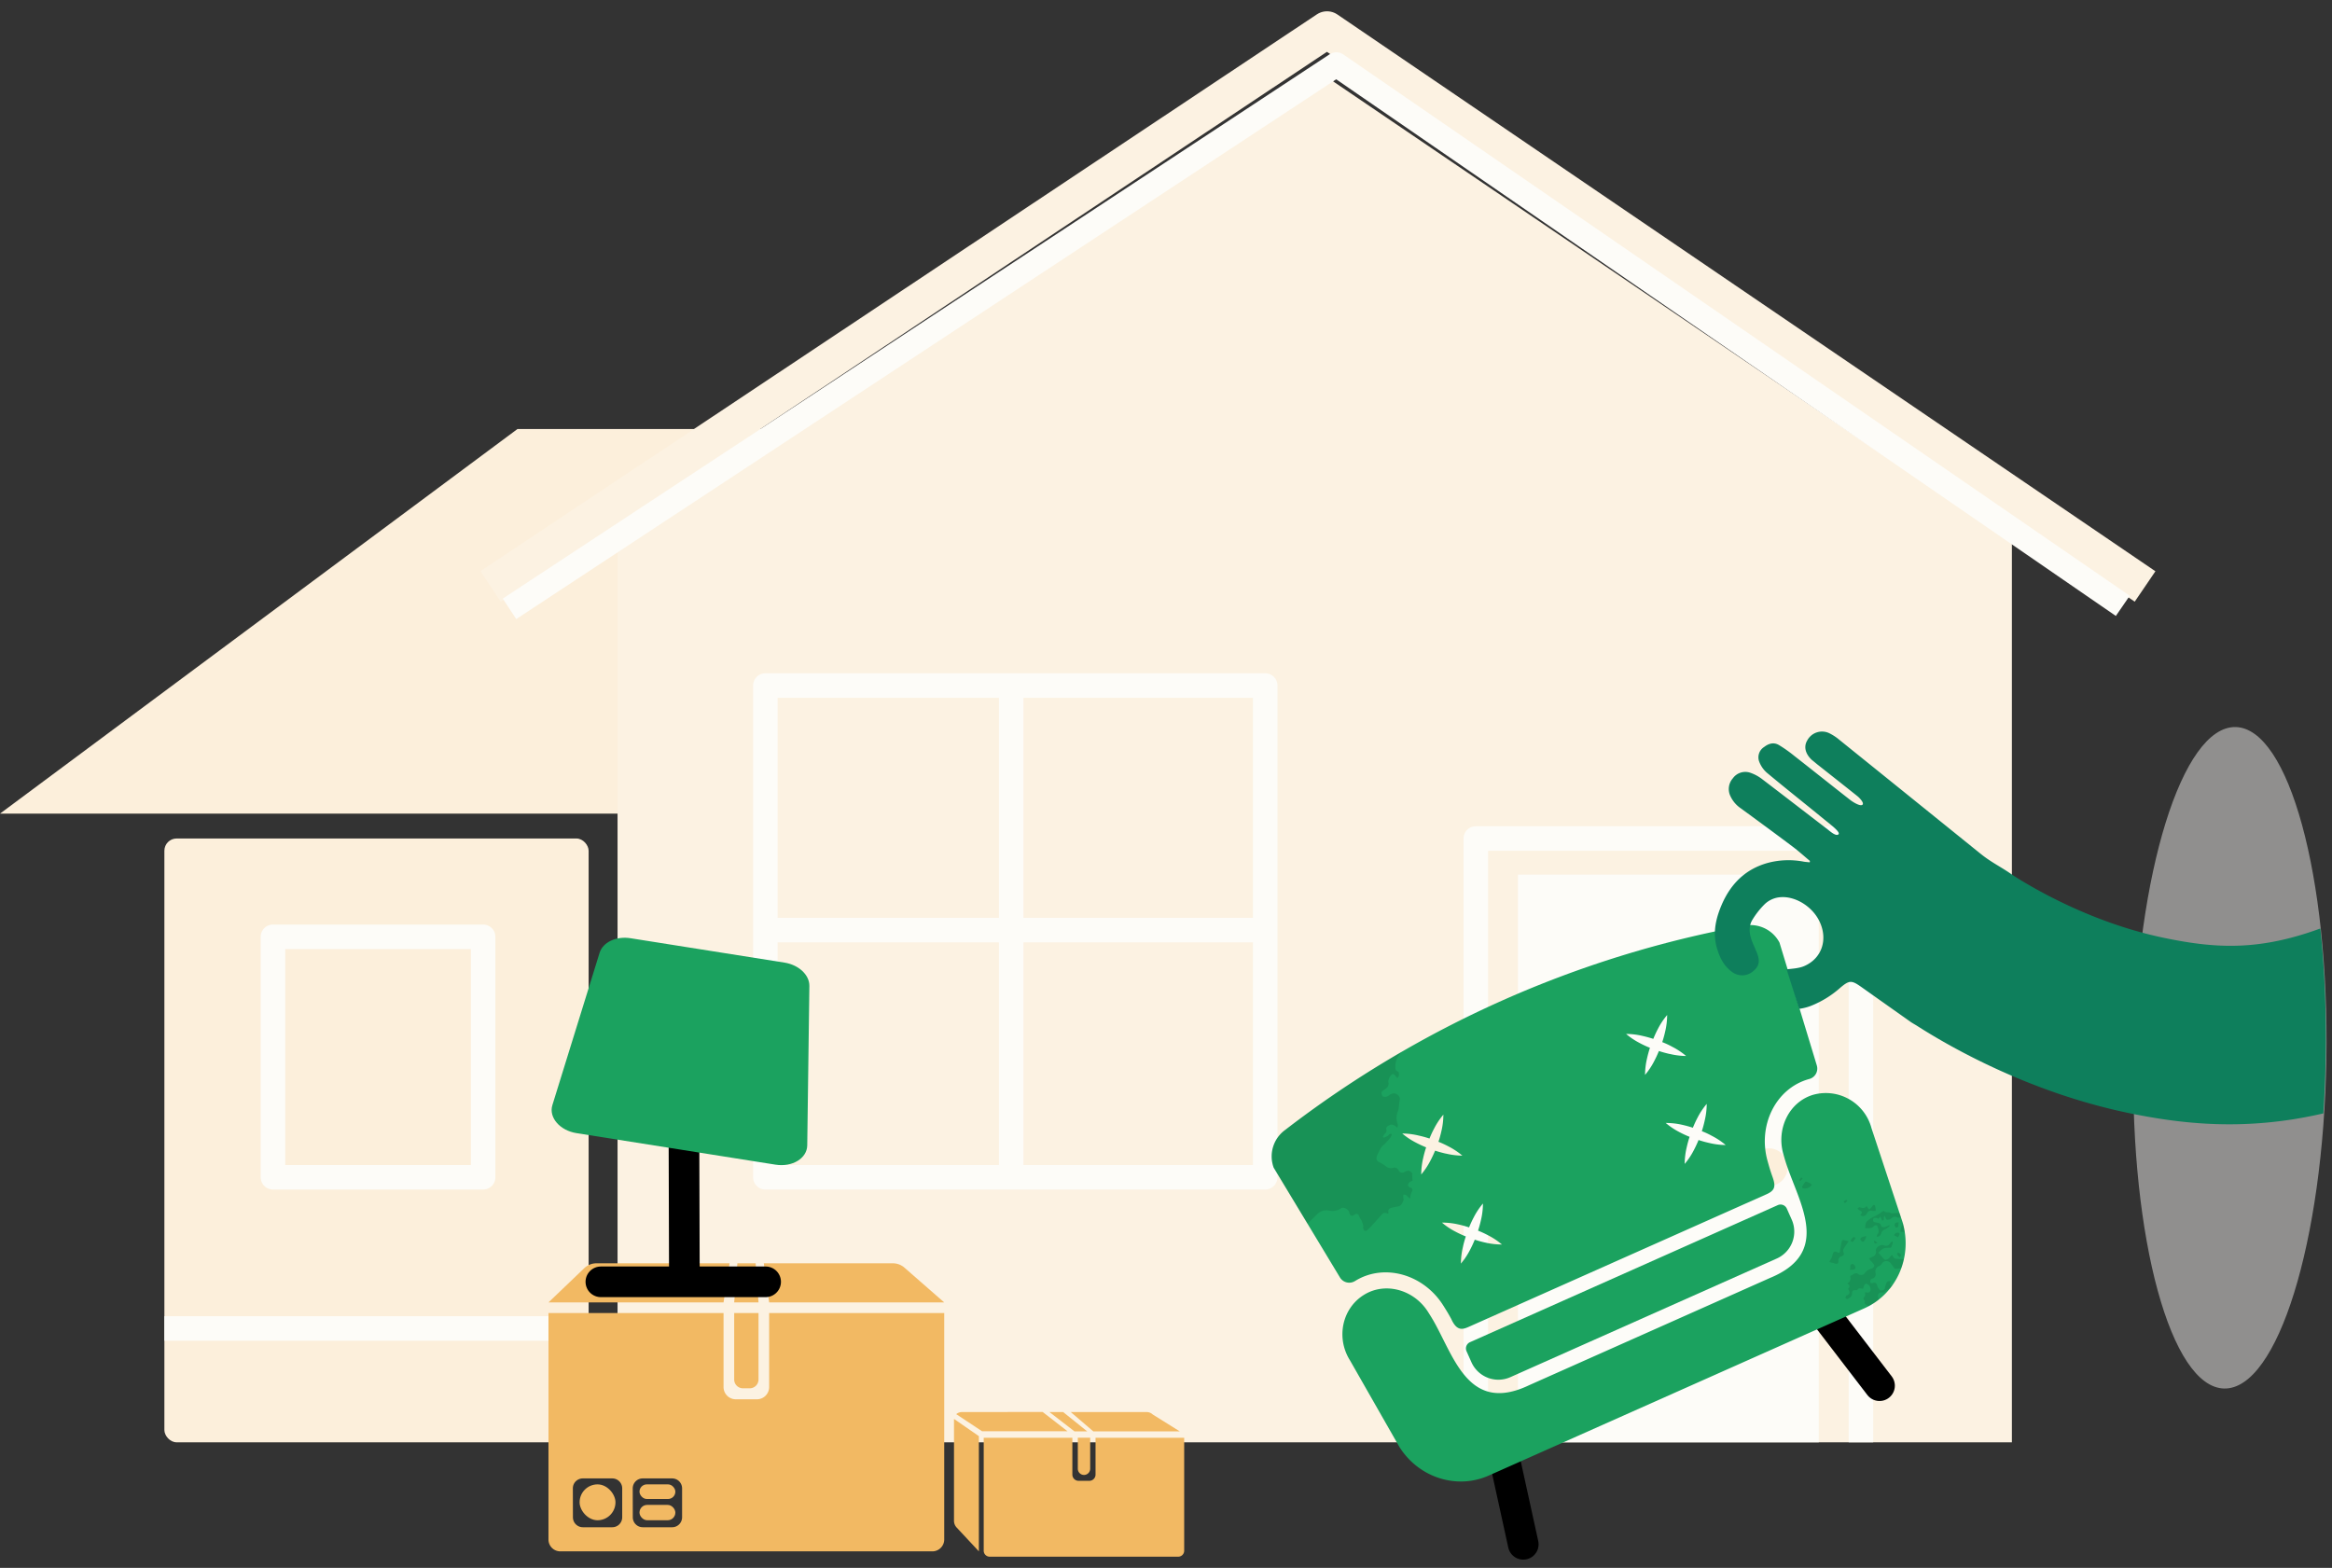 <svg xmlns="http://www.w3.org/2000/svg" xmlns:xlink="http://www.w3.org/1999/xlink" width="761" height="511.658" viewBox="0 0 761 511.658">
  <rect x="0" y="0" width="761" height="511.658" fill="#333333" stroke="none"/>
  <defs>
    <clipPath id="clip-path">
      <path id="Path_1303" data-name="Path 1303" d="M92.122,177.422H26.2c-11.437,0-21.151-8.685-22.822-20.413L.142,124.667C-1.076,116.106,4.675,108.153,13,107.02c8.2-1.12,15.64,5.181,16.838,13.665l.207,1.431c1.943,13.8-2.59,34.375,20.186,33.741h86.016c22.8.648,18.224-19.94,20.193-33.741l.2-1.431c1.211-8.471,8.646-14.785,16.838-13.665a15.412,15.412,0,0,1,12.862,17.648l-3.238,32.342c-1.671,11.728-11.385,20.413-22.828,20.413H94.382" transform="translate(0.021 -106.891)" fill="none"/>
    </clipPath>
    <clipPath id="clip-path-2">
      <path id="Path_1305" data-name="Path 1305" d="M176.778,9.772A348,348,0,0,0,13,9.772,10.643,10.643,0,0,0,4.61,19.48L9.791,61.005a3.542,3.542,0,0,0,4.048,3.037h.039c10.971-1.5,21.268,7.046,22.977,19.04l.2,1.425c.168,1.172.291,2.37.389,3.568,0,4.715,2.208,4.715,4.462,4.715H147.882c3.018,0,3.886-1.03,4.132-4.371.1-1.3.233-2.629.414-3.886l.207-1.425c1.71-11.994,12.02-20.542,22.977-19.04l.356.052A3.517,3.517,0,0,0,180,61.089l5.181-41.577A10.7,10.7,0,0,0,176.778,9.772Z" transform="translate(-4.61 0)" fill="none"/>
    </clipPath>
    <clipPath id="clip-path-3">
      <path id="Union_45" data-name="Union 45" d="M176.9,223.826c-5.934-1.146-11.335-7.954-15.775-18.867l-10.689-12.785-2-49.228L68.648,121.3,0,97.606s3.625-62.392,3.625-63.2S36.045,0,36.045,0L180.416,7.621l-.011.708a9.459,9.459,0,0,1,1.894-.158c17.388.3,30.641,48.864,29.6,108.463S195.92,224.3,178.532,224a9.425,9.425,0,0,1-1.338-.119l0,.291Z" transform="translate(2672.217 6837.077)" fill="#412727"/>
    </clipPath>
    <clipPath id="clip-path-4">
      <path id="Path_2416" data-name="Path 2416" d="M26.869,92.958,24.342,76.237l-7.622.373-5.93,2.83L1.97,76.61,0,58.68,15.58,42.23l12.53-2.97L11.48,19.04,19.57,3.28,53.39,0l59.6,61.72,36.67,23.39,59.82,2.57v67.81l-77-1.52L83.06,131.22,48.57,102.91Z" transform="translate(-3.12 -3.28)" fill="none"/>
    </clipPath>
  </defs>
  <g id="Deceased-illustration" transform="translate(-2121.847 4700.5)">
    <rect id="Rectangle_7055" data-name="Rectangle 7055" width="761" height="510" transform="translate(2121.847 -4700.5)" fill="none"/>
    <g id="Group_4281" data-name="Group 4281" transform="translate(2121.847 -4690.814)">
      <path id="Path_2175" data-name="Path 2175" d="M2636.52,15300.443H2530.628l-168.857,125.509H2636.52Z" transform="translate(-2361.77 -15170.12)" fill="#fcefdb"/>
      <path id="Path_936" data-name="Path 936" d="M460.605,43.463V337.206H5.59V43.463l231.426-151.8Z" transform="translate(195.933 123.786)" fill="#fcf2e2"/>
      <path id="Path_935" data-name="Path 935" d="M10.56,199.363V14.12h98.164V199.363" transform="translate(484.797 261.63)" fill="#fdfcf8"/>
      <path id="Path_1926" data-name="Path 1926" d="M173.672,174.593V14.12H10.56V174.593Z" transform="translate(239.203 199.908)" fill="none" stroke="#fdfcf8" stroke-linejoin="round" stroke-width="8"/>
      <path id="Path_937" data-name="Path 937" d="M3.57,187.073,276.521,5.37l266.948,181.7" transform="translate(156.531 -5.37)" fill="none" stroke="#fcf2e2" stroke-linejoin="round" stroke-width="12"/>
      <path id="Path_2177" data-name="Path 2177" d="M3.57,183,273.39,5.37,530.03,182.023" transform="translate(162.7 6.002)" fill="none" stroke="#fdfcf8" stroke-linejoin="round" stroke-width="8"/>
      <path id="Path_2172" data-name="Path 2172" d="M10.56,211.169V14.12H136.237V211.169" transform="translate(471.041 249.824)" fill="none" stroke="#fdfcf8" stroke-linejoin="round" stroke-width="8"/>
      <ellipse id="Ellipse_576" data-name="Ellipse 576" cx="6.141" cy="6.141" rx="6.141" ry="6.141" transform="translate(571.091 365.058)" fill="#fcefdb"/>
      <path id="Path_2173" data-name="Path 2173" d="M2186.3,16645.822h162.962" transform="translate(-1937.804 -16351.983)" fill="none" stroke="#fdfcf8" stroke-width="8"/>
      <path id="Path_2174" data-name="Path 2174" d="M0,0H162.963" transform="translate(329.978 375.318) rotate(-90)" fill="none" stroke="#fdfcf8" stroke-width="8"/>
      <rect id="Rectangle_6976" data-name="Rectangle 6976" width="138.442" height="197.05" rx="4" transform="translate(53.642 263.943)" fill="#fcefdb"/>
      <path id="Path_2176" data-name="Path 2176" d="M79.146,92.593V14.12H10.56V92.593Z" transform="translate(78.513 281.908)" fill="none" stroke="#fdfcf8" stroke-linejoin="round" stroke-width="8"/>
      <path id="Path_2178" data-name="Path 2178" d="M2186.3,16645.822h138.442" transform="translate(-2132.658 -16221.982)" fill="none" stroke="#fdfcf8" stroke-width="8"/>
    </g>
    <path id="Path_2364" data-name="Path 2364" d="M107.93,0c59.608,0,107.93,14.1,107.93,31.488S167.538,62.976,107.93,62.976,0,48.879,0,31.488,48.322,0,107.93,0Z" transform="matrix(-0.017, 1, -1, -0.017, 2882.847, -4462.702)" fill="#eeedeb" opacity="0.5"/>
    <g id="Layer_2" data-name="Layer 2" transform="matrix(0.914, -0.407, 0.407, 0.914, 2448.255, -4416.518)">
      <g id="Layer_1" data-name="Layer 1" transform="translate(39.009 105.43)">
        <line id="Line_214" data-name="Line 214" y1="32.374" x2="6.67" transform="translate(27.388 132.444)" fill="none" stroke="#000" stroke-linecap="round" stroke-linejoin="round" stroke-width="10"/>
        <line id="Line_215" data-name="Line 215" x1="7.758" y1="32.374" transform="translate(146.828 132.444)" fill="none" stroke="#000" stroke-linecap="round" stroke-linejoin="round" stroke-width="10"/>
        <path id="Path_1279" data-name="Path 1279" d="M9.617,0h95.122a9.611,9.611,0,0,1,9.611,9.611v3.931a2.234,2.234,0,0,1-2.234,2.234H2.234A2.234,2.234,0,0,1,0,13.542V9.611A9.611,9.611,0,0,1,9.611,0Z" transform="translate(150.455 113.3) rotate(180)" fill="#1ba25f"/>
        <path id="Path_1280" data-name="Path 1280" d="M92.122,177.422H26.2c-11.437,0-21.151-8.685-22.822-20.413L.142,124.667C-1.076,116.106,4.675,108.153,13,107.02c8.2-1.12,15.64,5.181,16.838,13.665l.207,1.431c1.943,13.8-2.59,34.375,20.186,33.741h86.016c22.8.648,18.224-19.94,20.193-33.741l.2-1.431c1.211-8.471,8.646-14.785,16.838-13.665a15.412,15.412,0,0,1,12.862,17.648l-3.238,32.342c-1.671,11.728-11.385,20.413-22.828,20.413H94.382" transform="translate(0.021 -37.667)" fill="#1ba25f"/>
        <path id="Path_1281" data-name="Path 1281" d="M176.778,9.772A348,348,0,0,0,13,9.772,10.643,10.643,0,0,0,4.61,19.48L9.791,61.005a3.542,3.542,0,0,0,4.048,3.037h.039c10.971-1.5,21.268,7.046,22.977,19.04l.2,1.425c.168,1.172.291,2.37.389,3.568,0,4.715,2.208,4.715,4.462,4.715H147.882c3.018,0,3.886-1.03,4.132-4.371.1-1.3.233-2.629.414-3.886l.207-1.425c1.71-11.994,12.02-20.542,22.977-19.04l.356.052A3.517,3.517,0,0,0,180,61.089l5.181-41.577A10.7,10.7,0,0,0,176.778,9.772ZM57.805,69.942a35.413,35.413,0,0,1-2.837-2.325c-.881.842-1.8,1.651-2.765,2.409A23.722,23.722,0,0,1,47.67,72.9,23.761,23.761,0,0,1,50.4,68.3a35.315,35.315,0,0,1,2.325-2.83c-.842-.881-1.651-1.8-2.409-2.765a23.573,23.573,0,0,1-2.869-4.533,23.567,23.567,0,0,1,4.617,2.7A35.411,35.411,0,0,1,54.9,63.2c.881-.842,1.8-1.651,2.765-2.409A23.315,23.315,0,0,1,62.2,57.929a23.437,23.437,0,0,1-2.733,4.592Q58.375,64,57.145,65.357a33.2,33.2,0,0,1,2.409,2.765,23.639,23.639,0,0,1,2.869,4.533A23.916,23.916,0,0,1,57.805,69.942Zm0-31.778c-.991-.738-1.943-1.515-2.837-2.331-.887.816-1.8,1.626-2.765,2.377a23.722,23.722,0,0,1-4.533,2.869A23.761,23.761,0,0,1,50.4,36.487a35.312,35.312,0,0,1,2.325-2.83c-.842-.881-1.651-1.8-2.409-2.765a23.574,23.574,0,0,1-2.869-4.533,23.566,23.566,0,0,1,4.617,2.785A35.412,35.412,0,0,1,54.9,31.468a33.2,33.2,0,0,1,2.765-2.409A23.314,23.314,0,0,1,62.2,26.2a23.437,23.437,0,0,1-2.733,4.592q-1.094,1.477-2.325,2.837a33.2,33.2,0,0,1,2.409,2.765,23.638,23.638,0,0,1,2.869,4.533,23.9,23.9,0,0,1-4.617-2.785Zm79.9,31.778a35.41,35.41,0,0,1-2.837-2.325c-.887.842-1.807,1.651-2.772,2.409a23.314,23.314,0,0,1-4.533,2.869,24.117,24.117,0,0,1,2.739-4.592c.732-.984,1.509-1.943,2.318-2.83a33.2,33.2,0,0,1-2.409-2.765,23.865,23.865,0,0,1-2.862-4.533,23.568,23.568,0,0,1,4.618,2.7q1.477,1.094,2.837,2.325c.881-.842,1.794-1.651,2.759-2.409a23.548,23.548,0,0,1,4.533-2.862,23.762,23.762,0,0,1-2.733,4.592,35.67,35.67,0,0,1-2.344,2.888,26.2,26.2,0,0,1,2.4,2.765,23.313,23.313,0,0,1,2.869,4.533,24.065,24.065,0,0,1-4.585-2.765Zm0-31.778c-.991-.738-1.943-1.515-2.837-2.331-.887.842-1.807,1.651-2.772,2.409a23.315,23.315,0,0,1-4.533,2.869,24.118,24.118,0,0,1,2.739-4.592c.732-.984,1.509-1.943,2.318-2.83a33.2,33.2,0,0,1-2.409-2.765,23.865,23.865,0,0,1-2.862-4.533,23.567,23.567,0,0,1,4.618,2.752q1.477,1.1,2.837,2.325c.881-.842,1.794-1.645,2.759-2.409A23.547,23.547,0,0,1,142.1,26.2a23.763,23.763,0,0,1-2.733,4.592q-1.095,1.477-2.325,2.837a26.193,26.193,0,0,1,2.4,2.765,23.313,23.313,0,0,1,2.869,4.533,24.04,24.04,0,0,1-4.6-2.785Z" transform="translate(-1.611 0)" fill="#1ba25f"/>
        <g id="Group_4038" data-name="Group 4038" transform="translate(0 69.224)" clip-path="url(#clip-path)">
          <path id="Path_1282" data-name="Path 1282" d="M256.686,202.155c-.648-.285-1.179-.479-1.658.091a7.121,7.121,0,0,0-.874,1.017c-.453.842-1.172.563-1.716.337-.259-.11-.311-.784-.4-1.211a2.084,2.084,0,0,1,.039-.719c.084-.81-.091-1.36-1.075-1.347-.207,0-.6-.35-.583-.512a1.444,1.444,0,0,1,.486-.758.706.706,0,0,1,.512-.1,1.483,1.483,0,0,0,1.82-1.3,1.9,1.9,0,0,1,1.891-1.528,2.261,2.261,0,0,0,1.043-.259,1.771,1.771,0,0,1,2.888,1.075c.22.732.33,1.5.44,2.021a10.472,10.472,0,0,0,1.671.648,16.476,16.476,0,0,0,1.742.3.48.48,0,0,0,.032.155l.175.881c.317-.11.8-.142.92-.363a3.406,3.406,0,0,0,.266-1.366,8.121,8.121,0,0,1-.136-1.017c.078-.505-.117-.648-.563-.816a23.39,23.39,0,0,1-2.7-1.425c-.155-.091-.227-.389-.272-.609a6.074,6.074,0,0,1-.084-.848,3.6,3.6,0,0,0-1.01.414c-.44.363-1.7.4-1.9-.117-.356-.9-.576-1.852-.855-2.772,2.059-.738,2.059-.758,3.886,0,.473.188.784.194,1.043-.3.11-.194.4-.291.518-.486a3.561,3.561,0,0,0,.266-.751,2.008,2.008,0,0,0-.7.149c-1.12.706-1.606.68-2.59-.207-.732-.648-2.642-.3-2.908.648a1.742,1.742,0,0,1-1.943,1.405h-1.14c.065.33.11.648.194.926a8.3,8.3,0,0,1,.272.8c.084.408.285.933.11,1.2a1.3,1.3,0,0,1-1.12.473,3.653,3.653,0,0,0-2.526.369,1.567,1.567,0,0,1-2.286-.648c-.576-.835-1.373-.369-2.079-.4s-.589.518-.771.926a2.209,2.209,0,0,1-.848.758,2.254,2.254,0,0,1-.719.149c.35.7.544,1.3-.317,1.626a.453.453,0,0,0-.175.389c.162,1.094-.253,1.58-1.4,1.509-.207,0-.447.453-.648.7.207.175.453.538.648.5.648-.142,1.418-.071,1.846-.881.6-1.14.648-1.107,1.885-.589.078.039.207.1.246.078.777-.648,1.3.11,1.891.376,1.023-1.185,1.263-1.3,1.716-.978a1.872,1.872,0,0,1,.33,2.377c-.479.648-.887.648-1.943-.13a3.459,3.459,0,0,1-.35.978c-.233.278-.648.414-.9.648-.11.1-.058.389-.052.589s.149.434.078.505c-.648.648-.142,1.094.207,1.561.44.6.3,1.023-.246,1.457-.227.175-.512.648-.453.732a2.966,2.966,0,0,0,1.036.8c.123.058.434-.291.648-.46.4-.311.848-.926,1.192-.868a1.982,1.982,0,0,1,1.172,1.056c.648,1.4,1.088,1.593,2.526.92a2.675,2.675,0,0,1,2.351-.058,6.321,6.321,0,0,0,1.82.492c.227,0,.505-.317.758-.492-.188-.207-.35-.576-.55-.6a3.444,3.444,0,0,1-2.455-1.813c-.855-1.172-1.237-1.224-2.506-.408-.434.278-.958.35-1.062-.266a3.886,3.886,0,0,1,.136-1.781c.291-.913.984-1.056,1.82-.557a1.075,1.075,0,0,0,.9.065,2.707,2.707,0,0,1,2.629.091.771.771,0,0,0,1.153-.24,2.417,2.417,0,0,0,.188-.894c-.343,0-.693.058-1.043.078h-.576a1.457,1.457,0,0,1,.058-.57A6.108,6.108,0,0,1,256.686,202.155Z" transform="translate(-84.879 -136.215)" opacity="0.1"/>
          <path id="Path_1283" data-name="Path 1283" d="M245.08,229.08a3.742,3.742,0,0,0,.693-.44,4.021,4.021,0,0,0,.868-.952c.518-.9.984-1.833,1.425-2.778a1.179,1.179,0,0,0,.084-.894,3.005,3.005,0,0,0-1-1.243c-.855-.473-1.535-.939-1.412-2.053,0-.11-.278-.35-.421-.35a.991.991,0,0,0-.609.285.563.563,0,0,0,0,.486c.563,1.062.57,1.049-.466,1.593a5.534,5.534,0,0,1-.686.434c-.8.291-.725.589-.168,1.14a1.444,1.444,0,0,1,.376,1.218c-.136.389-.68.913-1.023.894-1.062-.045-1.14.486-1.425,1.347a2.532,2.532,0,0,0,1.3,3.478,10.647,10.647,0,0,1,1.7,1.477c.35-.648.278-.971-.4-1.069s-.719-.583-.505-1.127.732-.447,1.224-.408a6.26,6.26,0,0,0,1.237-.149Z" transform="translate(-84.937 -146.879)" opacity="0.1"/>
          <path id="Path_1284" data-name="Path 1284" d="M266.588,181.7a1.36,1.36,0,0,0,1.813-.427,2.072,2.072,0,0,1,1.839-.648,5.447,5.447,0,0,0,1.7-.427l-.045-.285a7.122,7.122,0,0,1-1.619,0c-.369-.078-1-.57-.958-.648.453-1.217-.525-1.49-1.192-1.995-.207-.155-.479-.434-.466-.648a1.068,1.068,0,0,1,.453-.8c.214-.1.609.084.868.233a2.688,2.688,0,0,1,.518.589l.8-.44a4.492,4.492,0,0,1,.091.453c0,.343-.1.926.039.984.648.291.648-.337.855-.712.084-.155.3-.24.46-.35.045.576-.078,1.3.149,1.412a2,2,0,0,0,1.554.214,1.535,1.535,0,0,1,1.9.525,1.25,1.25,0,0,0,1.088.317c.343-.142.551-.648.926-1.1-1.211-.466-2.157-.816-3.1-1.192a.933.933,0,0,1-.427-.324c-.382-.648-1.425-.525-1.6-1.425a1.859,1.859,0,0,0-.81,0,13.065,13.065,0,0,1-2.357.356,8.329,8.329,0,0,0-3.147.434c-1.056.343-1.133,1.133-1.664,1.865,1.062.253,1.794,1.1,2.895.531.317-.162,1.14-.13,1.062.583-.1.842-.078,1.807-1.017,2.331C266.976,181.152,266.84,181.411,266.588,181.7Z" transform="translate(-93.104 -130.878)" opacity="0.1"/>
          <path id="Path_1285" data-name="Path 1285" d="M249.459,181.1c-.648-.466-1.036-.81-1.49-1.082a.537.537,0,0,0-.518.1c-.609.829-1.211,1.664-1.749,2.539s-.576.861-1.2.136c-.479-.55-.92-.648-1.412-.071-.3.33-.55.706-.861,1.023a4.664,4.664,0,0,1-.648.46c-.22.162-.434.33-.648.5.175.162.337.343.518.492a5.359,5.359,0,0,1,.771.563c.6.712,1.25.719,1.561-.123a1.347,1.347,0,0,1,1.58-.971c.686.032,1.127-.246,1.075-1.082a1.3,1.3,0,0,1,.55-.894C247.73,182.145,248.533,181.685,249.459,181.1Z" transform="translate(-84.887 -132.648)" opacity="0.1"/>
          <path id="Path_1286" data-name="Path 1286" d="M285.293,195.418a3.075,3.075,0,0,0-.784-.3,11.794,11.794,0,0,0-1.91-.084.79.79,0,0,0-.576.479c-.311,1.736-1.03,2.377-2.785,2.409a5.782,5.782,0,0,0-.758.136c.538.913.8,1.859,1.833,2.221.427.149.81.414,1.23.609.207.091.466.227.648.168s.266-.363.266-.557c0-.648.3-.8.907-.822a7.916,7.916,0,0,0,1.554-.389l-.045-.3c-.874-.162-2.059.065-1.988-1.354a2.1,2.1,0,0,1,.46-1.392A7.6,7.6,0,0,1,285.293,195.418Z" transform="translate(-98.119 -137.949)" opacity="0.1"/>
          <path id="Path_1287" data-name="Path 1287" d="M315.2,220.116l-.149-.376c-.382.3-.9.544-1.094.939-.259.525.162.868.693,1.017.168.052.421.136.453.253.408,1.528,1.386,1.3,2.4.758.33-.175.777-.6.758-.874-.045-.589.045-1.438-.848-1.574C316.684,220.142,315.939,220.161,315.2,220.116Z" transform="translate(-110.593 -146.657)" opacity="0.1"/>
          <path id="Path_1288" data-name="Path 1288" d="M264.75,170.769a1.431,1.431,0,0,0,2.254.324,1.379,1.379,0,0,1,1.943,0,3.6,3.6,0,0,0,.984.4,5.646,5.646,0,0,0,.466-1.548c0-.473-.356-.583-.835-.266a7.473,7.473,0,0,1-1.425.583l-.311-1.4c-.868.531-1.515.084-2.163-.531-.142-.136-.538,0-.822,0a2.151,2.151,0,0,0,.207.7C265.864,170.14,265.877,170.134,264.75,170.769Z" transform="translate(-93.28 -128.519)" opacity="0.1"/>
          <path id="Path_1289" data-name="Path 1289" d="M246.968,147.248a5.142,5.142,0,0,0-.531-.9c-.311-.343-.81-.939-1.023-.861a6.942,6.942,0,0,0-1.723,1.159.5.5,0,0,0,.13.453A2.765,2.765,0,0,0,246.968,147.248Z" transform="translate(-85.853 -120.489)" opacity="0.1"/>
          <path id="Path_1290" data-name="Path 1290" d="M281.411,187.436c.363-.861.712-1.638,1-2.441a2.513,2.513,0,0,0,0-.855,2.875,2.875,0,0,0-.835.324,7.771,7.771,0,0,0-1.062,1.056c-.279.324-.492.7-.751,1.069Z" transform="translate(-98.57 -134.112)" opacity="0.1"/>
          <path id="Path_1291" data-name="Path 1291" d="M322.654,210.182c.272-.285.745-.544.764-.835.045-.738-.609-.894-1.185-.933s-1.341,0-1.354.712C320.854,210.2,321.948,209.664,322.654,210.182Z" transform="translate(-113.06 -142.662)" opacity="0.1"/>
          <path id="Path_1292" data-name="Path 1292" d="M248.77,194.316c.835.3,1.541.855,2.008,0a1.47,1.47,0,0,0-.4-1.373C249.295,192.581,249.411,193.779,248.77,194.316Z" transform="translate(-87.649 -137.191)" opacity="0.1"/>
          <path id="Path_1293" data-name="Path 1293" d="M262.021,182.845a7.124,7.124,0,0,0-1.438-.285c-.285,0-.8.272-.8.408a1.981,1.981,0,0,0,.421,1.114c.071.091.648-.11.887-.291a6.809,6.809,0,0,0,.933-.946Z" transform="translate(-91.529 -133.555)" opacity="0.1"/>
          <path id="Path_1294" data-name="Path 1294" d="M292.78,212.646c-.1-.11-.389-.486-.421-.466a6.747,6.747,0,0,0-1.159.939s.317.648.551.648C292.463,213.941,292.625,213.358,292.78,212.646Z" transform="translate(-102.601 -143.993)" opacity="0.1"/>
          <path id="Path_1295" data-name="Path 1295" d="M277.085,189.207c.44-.4.855-.589.887-.835.1-.693-.563-.693-.991-.732-.272,0-.57.24-.861.369Z" transform="translate(-97.287 -135.345)" opacity="0.1"/>
          <path id="Path_1296" data-name="Path 1296" d="M280.086,183.2c-.648-.408-1.243-.466-1.606.162-.142.253-.058.933.1,1C279.711,184.841,279.478,183.571,280.086,183.2Z" transform="translate(-98.093 -133.673)" opacity="0.1"/>
          <path id="Path_1297" data-name="Path 1297" d="M256.82,181.372l-.052-.3c-.207-.084-.473-.291-.648-.233a9.561,9.561,0,0,0-1.211.712c.207.214.5.648.609.6A7.865,7.865,0,0,0,256.82,181.372Z" transform="translate(-89.813 -132.944)" opacity="0.1"/>
          <path id="Path_1298" data-name="Path 1298" d="M273.96,198.578l.343.032c.155-.24.479-.512.44-.712a1.982,1.982,0,0,0-.583-.868s-.544.259-.531.369A6.689,6.689,0,0,0,273.96,198.578Z" transform="translate(-96.409 -138.654)" opacity="0.1"/>
          <path id="Path_1299" data-name="Path 1299" d="M322.23,205.316l.512.24a7.292,7.292,0,0,0,.525-1.088c0-.071-.369-.266-.563-.408Z" transform="translate(-113.535 -141.132)" opacity="0.1"/>
          <path id="Path_1300" data-name="Path 1300" d="M261.079,162.669l-.11-.5-1.049.149.142.686Z" transform="translate(-91.578 -126.37)" opacity="0.1"/>
          <path id="Path_1301" data-name="Path 1301" d="M245.08,143.141l-.272-.531c-.33.188-.648.376-.978.589a1.7,1.7,0,0,0,.188.4C244.38,143.465,244.73,143.3,245.08,143.141Z" transform="translate(-85.908 -119.478)" opacity="0.1"/>
          <path id="Path_1302" data-name="Path 1302" d="M265.841,186.5c-.518.978-.376,1.243.648,1.224Z" transform="translate(-93.562 -134.944)" opacity="0.1"/>
        </g>
        <g id="Group_4039" data-name="Group 4039" transform="translate(2.999 0)" clip-path="url(#clip-path-2)">
          <path id="Path_1304" data-name="Path 1304" d="M-39-6.248l5.725-99.182,89.967,5.181a6.934,6.934,0,0,0,3.3,2.318,3.827,3.827,0,0,1,1.723,1.386,16.191,16.191,0,0,0,4.054,4.7,1.723,1.723,0,0,1,.609,2.241c-.648,1.2-1.256,2.39-1.872,3.594s-1.062,2.377-.227,3.672c.466.732.084,1.328-.421,1.852-.648.648-1.334,1.224-1.943,1.943-1.3,1.5-2.888,2.746-3.471,4.773a2.739,2.739,0,0,0,.44,2.7,1.708,1.708,0,0,1,.389,2,26,26,0,0,1-1.975,2.9c-.486.648-1.153.44-1.379-.278a.738.738,0,0,0-.561-.542.738.738,0,0,0-.734.264,1.891,1.891,0,0,0-.55,1.094c-.071,1.405-1.036,2.17-1.943,3.018a4.436,4.436,0,0,0-1.256,1.587c-.583,1.7-.991,3.452-1.483,5.181-.207.732-.149,1.613-1,2.021-1.561.758-2.331,2.228-3.193,3.581-.978,1.528-1.781,3.173-2.778,4.689A5.641,5.641,0,0,1,40.579-43.8c-.712.408-1.237.648-.648,1.457-1.069,1.3-2.364,4.475-2.189,5.181a8.71,8.71,0,0,0,1.133.356,1.483,1.483,0,0,0,.926-.065,15.452,15.452,0,0,1,4.844-1.9,1.3,1.3,0,0,1,1.034.039,1.3,1.3,0,0,1,.676.784,1.094,1.094,0,0,1-.04.872,1.094,1.094,0,0,1-.666.565,35.185,35.185,0,0,0-3.8,1.736,6.366,6.366,0,0,0-3.238,3.937.8.8,0,0,0,.123.648c.6.55.35,1.12.045,1.632-.162.272-.525.421-.8.648-.091-.3-.155-.6-.266-.881s-.22-.842-.453-.933c-.81-.311-2.506,1.127-2.552,2a1.58,1.58,0,0,1-.473.8,1.671,1.671,0,0,1-.648.46,10.361,10.361,0,0,1-1.03.24c-.389.1-.952.11-1.127.376a1.671,1.671,0,0,0-.233,1.386,1.8,1.8,0,0,0,1.3.615c.518.058,1.075-.233,1.593-.181a2.082,2.082,0,0,1,1.438.583c.427.68.881,1.535.246,2.357-.8,1.03-1.179,2.273-2.182,3.238a5.479,5.479,0,0,0-1.619,3.6c0,.337-.317.648-.557,1.133-.816-1.749-1.366-2.079-2.869-1.762a.978.978,0,0,0-.648.648,1.237,1.237,0,0,1-1.03,1.185,4.158,4.158,0,0,0-1,.686l.123.35a6.321,6.321,0,0,0,1.444,0c.46-.117.874-.6,1.464.032a4.1,4.1,0,0,1-.894.829,18.444,18.444,0,0,1-3.05,1.3c-1.263.35-2.046,1.3-3.037,2.021a2.9,2.9,0,0,0-.9,1.224A1.328,1.328,0,0,0,21.2-5.581a15.236,15.236,0,0,1,1.587,2.247,2.59,2.59,0,0,0,2.046,1.561,1.418,1.418,0,0,1,1.25,1.405,1.334,1.334,0,0,0,.427.982,1.334,1.334,0,0,0,1.011.352c1.341-.13,2.15.2,2.221,1.658a1.639,1.639,0,0,1,0,.181l-.168-.065-.706,1.91a3.581,3.581,0,0,0-1.12.045,1.431,1.431,0,0,0-.848.732,1.14,1.14,0,0,0,.369.952.8.8,0,0,1,0,1.405,6.722,6.722,0,0,0-.926.946,6.406,6.406,0,0,0-.486.848l-.356-.3a6.25,6.25,0,0,0-.46-1.237c-.142-.227-.505-.311-.764-.46-.13.285-.278.563-.389.855s-.084.609-.259.79a6.269,6.269,0,0,1-1.3,1.056,1.645,1.645,0,0,1-1,.123c-.648-.1-1.3-.324-1.943-.44-.868-.155-1.716-.207-1.9,1,0,.078-.181.136-.317.233a2.836,2.836,0,0,0-.6-.563,1.341,1.341,0,0,0-.881-.168c-1.114.44-2.2.958-3.3,1.444s-2.3,1.03-3.471,1.451a1.082,1.082,0,0,1-.958-.188c-.175-.207-.117-.648-.078-.991,0-.194.266-.35.3-.544A8.814,8.814,0,0,0,8.4,9.949c0-.583-.181-1.179-.142-1.762.058-.874-.343-1.3-1.23-1.114-1,.2-1.483-.311-1.224-1.3s-.861-2.636-1.9-2.4a4.986,4.986,0,0,1-3.989-1A4.151,4.151,0,0,0-3.971,1.97q-3.3,1.224-6.645,2.493c-.842.324-1.528.4-2.137-.473a1.651,1.651,0,0,0-1.14-.5c-1.069-.039-1.613-.434-1.587-1.483a1.328,1.328,0,0,0-.281-.978,1.328,1.328,0,0,0-.891-.492,3.886,3.886,0,0,0-2.008.149,26.5,26.5,0,0,0-3,1.664,1.1,1.1,0,0,1-1.515-.33,1.01,1.01,0,0,1-.282-.746,1.01,1.01,0,0,1,.347-.718c.266-.324.648-.544.9-.874a8.3,8.3,0,0,0,1.5-2.176,5.181,5.181,0,0,1,1.677-2.377c.965-.81,1.982-1.671,1.587-3.193a3.64,3.64,0,0,1,.233-2.72.81.81,0,0,0,0-.725.835.835,0,0,0-.738-.117c-.648.233-1.263.563-1.9.829-1.069.453-2.131.933-3.238,1.3-1.3.46-2.681.706-3.937,1.256A33.436,33.436,0,0,0-30.018-6.4c-1.153.648-2.416,1.25-3.555.071s-2.189-.822-3.381-.382A18.056,18.056,0,0,1-39-6.248Z" transform="translate(10.758 37.152)" opacity="0.1"/>
        </g>
      </g>
    </g>
    <g id="Group_4284" data-name="Group 4284" transform="translate(1340.829 -4792.413)">
      <g id="Layer_2-2" data-name="Layer 2" transform="translate(960 504.173)">
        <g id="Layer_1-2" data-name="Layer 1" transform="translate(0 0)">
          <path id="Path_1306" data-name="Path 1306" d="M281.618,32H273.68V53.678a2.873,2.873,0,0,0,2.873,2.873h2.193a2.873,2.873,0,0,0,2.873-2.873Z" transform="translate(-213.077 -15.758)" fill="#f2b963"/>
          <path id="Path_1307" data-name="Path 1307" d="M196.378,0a5.771,5.771,0,0,1,3.8,1.426L213.153,12.77H156.021L154.28,0Z" transform="translate(-84.007 0)" fill="#f2b963"/>
          <path id="Path_1308" data-name="Path 1308" d="M303.964,1.6A5.761,5.761,0,0,1,307.954,0h43.432l-1.964,12.77H292.29Z" transform="translate(-292.29 0)" fill="#f2b963"/>
          <path id="Path_1309" data-name="Path 1309" d="M274.726,0h5.964l.929,12.77H273.68Z" transform="translate(-213.077 0)" fill="#f2b963"/>
          <path id="Path_1310" data-name="Path 1310" d="M211.412,32V56.16a4,4,0,0,0,4.025,3.979h6.832a4,4,0,0,0,4.025-3.979V32h57.132v73.912a3.878,3.878,0,0,1-3.9,3.852H158.173a3.873,3.873,0,0,1-3.893-3.852V32ZM162.259,98.664a3.248,3.248,0,0,0,3.264,3.228h9.557a3.248,3.248,0,0,0,3.264-3.228V89.188a3.248,3.248,0,0,0-3.264-3.228H165.5a3.248,3.248,0,0,0-3.264,3.228Zm19.541,0a3.248,3.248,0,0,0,3.264,3.228h9.558a3.248,3.248,0,0,0,3.264-3.228V89.188a3.248,3.248,0,0,0-3.264-3.228h-9.578a3.248,3.248,0,0,0-3.264,3.228Z" transform="translate(-154.28 -15.758)" fill="#f2b963"/>
          <rect id="Rectangle_6828" data-name="Rectangle 6828" width="11.704" height="11.704" rx="5.852" transform="translate(10.161 72.146)" fill="#f2b963"/>
          <rect id="Rectangle_6829" data-name="Rectangle 6829" width="11.704" height="4.766" rx="2.383" transform="translate(29.703 72.146)" fill="#f2b963"/>
          <rect id="Rectangle_6830" data-name="Rectangle 6830" width="11.704" height="5.005" rx="2.502" transform="translate(29.703 78.845)" fill="#f2b963"/>
          <path id="Path_1311" data-name="Path 1311" d="M2.01,12.146h0a2.03,2.03,0,0,0,2.03-2.03V0H0V10.136A2.03,2.03,0,0,0,2.01,12.146Z" transform="translate(172.74 56.924)" fill="#f2b963"/>
          <path id="Path_1312" data-name="Path 1312" d="M76.853,95.62A2.807,2.807,0,0,0,75,96.306l8.441,5.583h27.881l-8.121-6.3Z" transform="translate(58.064 -47.072)" fill="#f2b963"/>
          <path id="Path_1313" data-name="Path 1313" d="M29.574,96.437A2.842,2.842,0,0,0,27.6,95.65H2.83l7.355,6.3H38.405Z" transform="translate(167.611 -47.101)" fill="#f2b963"/>
          <path id="Path_1314" data-name="Path 1314" d="M66.812,95.64H62.35l8.157,6.3h4.162Z" transform="translate(101.137 -47.096)" fill="#f2b963"/>
          <path id="Path_1315" data-name="Path 1315" d="M65.42,112.2v36.87a1.949,1.949,0,0,1-1.974,1.924H1.974A1.949,1.949,0,0,1,0,149.07V112.2H28.931v12.045a2.03,2.03,0,0,0,2.03,1.99h3.5a2.03,2.03,0,0,0,2.03-1.99V112.2Z" transform="translate(142.032 -55.251)" fill="#f2b963"/>
          <path id="Path_1316" data-name="Path 1316" d="M140.121,105.679,132,100.06V133.3a3.213,3.213,0,0,0,.863,2.193l7.258,7.791Z" transform="translate(0.333 -49.273)" fill="#f2b963"/>
        </g>
      </g>
      <g id="Group_4049" data-name="Group 4049" transform="translate(960 395.473)">
        <line id="Line_142" data-name="Line 142" x1="0.145" y1="49.126" transform="translate(44.201 62.597)" fill="none" stroke="#000" stroke-linecap="round" stroke-linejoin="round" stroke-width="10"/>
        <path id="Path_968" data-name="Path 968" d="M75.034,65.584H9.269c-5.519,0-9.814-3.638-9.213-7.8L7.5,6.264C8.011,2.7,11.984,0,16.712,0h50.88c4.727,0,8.7,2.7,9.213,6.264l7.452,51.5C84.848,61.946,80.553,65.584,75.034,65.584Z" transform="translate(10.26 0) rotate(9)" fill="#1ba25f"/>
        <line id="Line_143" data-name="Line 143" x2="53.767" transform="translate(17.099 114.743)" fill="none" stroke="#000" stroke-linecap="round" stroke-linejoin="round" stroke-width="10"/>
      </g>
    </g>
    <g id="Mask_Group_276" data-name="Mask Group 276" transform="translate(-3.327 -11309.121)" clip-path="url(#clip-path-3)">
      <g id="Layer_2-3" data-name="Layer 2" transform="translate(2669.242 6854.349) rotate(-9)">
        <g id="Layer_1-3" data-name="Layer 1" transform="translate(5.926 0.939)">
          <g id="Group_4353" data-name="Group 4353" clip-path="url(#clip-path-4)">
            <path id="Path_2415" data-name="Path 2415" d="M206.69,90.43l-1.45.37c-24,5.94-38.72,3.41-56-3-23.24-8.5-40.95-23.11-46.9-28.43-3.15-3.13-6.15-5.07-9.33-8.59q-19.86-22-39.76-44a15.88,15.88,0,0,0-2.93-2.62,5.47,5.47,0,0,0-7.38,1.31c-1.47,1.77-1.3,4.15.48,6.45.47.52.94,1.05,1.4,1.58,3.81,4.13,7.63,8.26,11.42,12.41.75.81,1.82,2.51,1.32,3-.63.71-2.73-1-3.7-2-5.33-5.72-10.6-11.5-15.93-17.22a43.209,43.209,0,0,0-4.34-4.22c-1.55-1.25-3.22-1-4.86-.12a4,4,0,0,0-2.38,4.22,9,9,0,0,0,1.95,4.22c5.25,6,10.68,11.88,16,17.86,1.46,1.65,4.68,4.9,4,5.6C47.41,38,45.76,36,44.85,35c-6.18-6.49-12.3-13-18.5-19.49A13.4,13.4,0,0,0,23.05,13a5,5,0,0,0-6,.85,5.29,5.29,0,0,0-1.69,5.63,9.7,9.7,0,0,0,2.71,4.44c4.91,4.93,9.77,9.85,14.6,14.83,1.76,1.81,3.35,3.78,5,5.67l-.13.44c-.63-.18-1.29-.32-1.89-.52a26.35,26.35,0,0,0-11.37-1.47c-7.59.77-13.18,4.74-17.22,11.07C4.5,58,2.62,62.42,3.23,67.6c.41,3.4,1.39,6.54,4,8.93a5.45,5.45,0,0,0,6.48.55c2.14-1.21,2.79-2.78,2.25-5.5-.34-1.57-.82-3.06-1.12-4.61-.43-2.32-.27-4.65,1.23-6.45a26.57,26.57,0,0,1,4.64-4.35,8.26,8.26,0,0,1,5.81-1.55c4.74.46,9.52,4.57,11.09,9.58,2,6.35-1,12.26-7.17,13.82-1.92.48-4.06.2-6.1.14-1.21,0-2.4-.44-3.6-.47A5.69,5.69,0,0,0,15,82.56c-.46,2.75.51,4.7,3.42,6.49A16.51,16.51,0,0,0,30.6,91.18a32.37,32.37,0,0,0,10.54-4.44c3.13-1.86,3.88-1.77,6.55.82l14.13,13.79c.61.59,1.34,1.14,1.92,1.65h0c9.75,8.67,33.58,27.84,65.36,39.53,14,5.16,30.54,9.83,51.33,9.83a152,152,0,0,0,25.82-2.3c.76-8.43,1.24-17.26,1.4-26.36C207.85,112.1,207.5,100.92,206.69,90.43Z" transform="translate(-3.12 -3.28)" fill="#0e7f5c"/>
          </g>
        </g>
      </g>
    </g>
  </g>
</svg>

